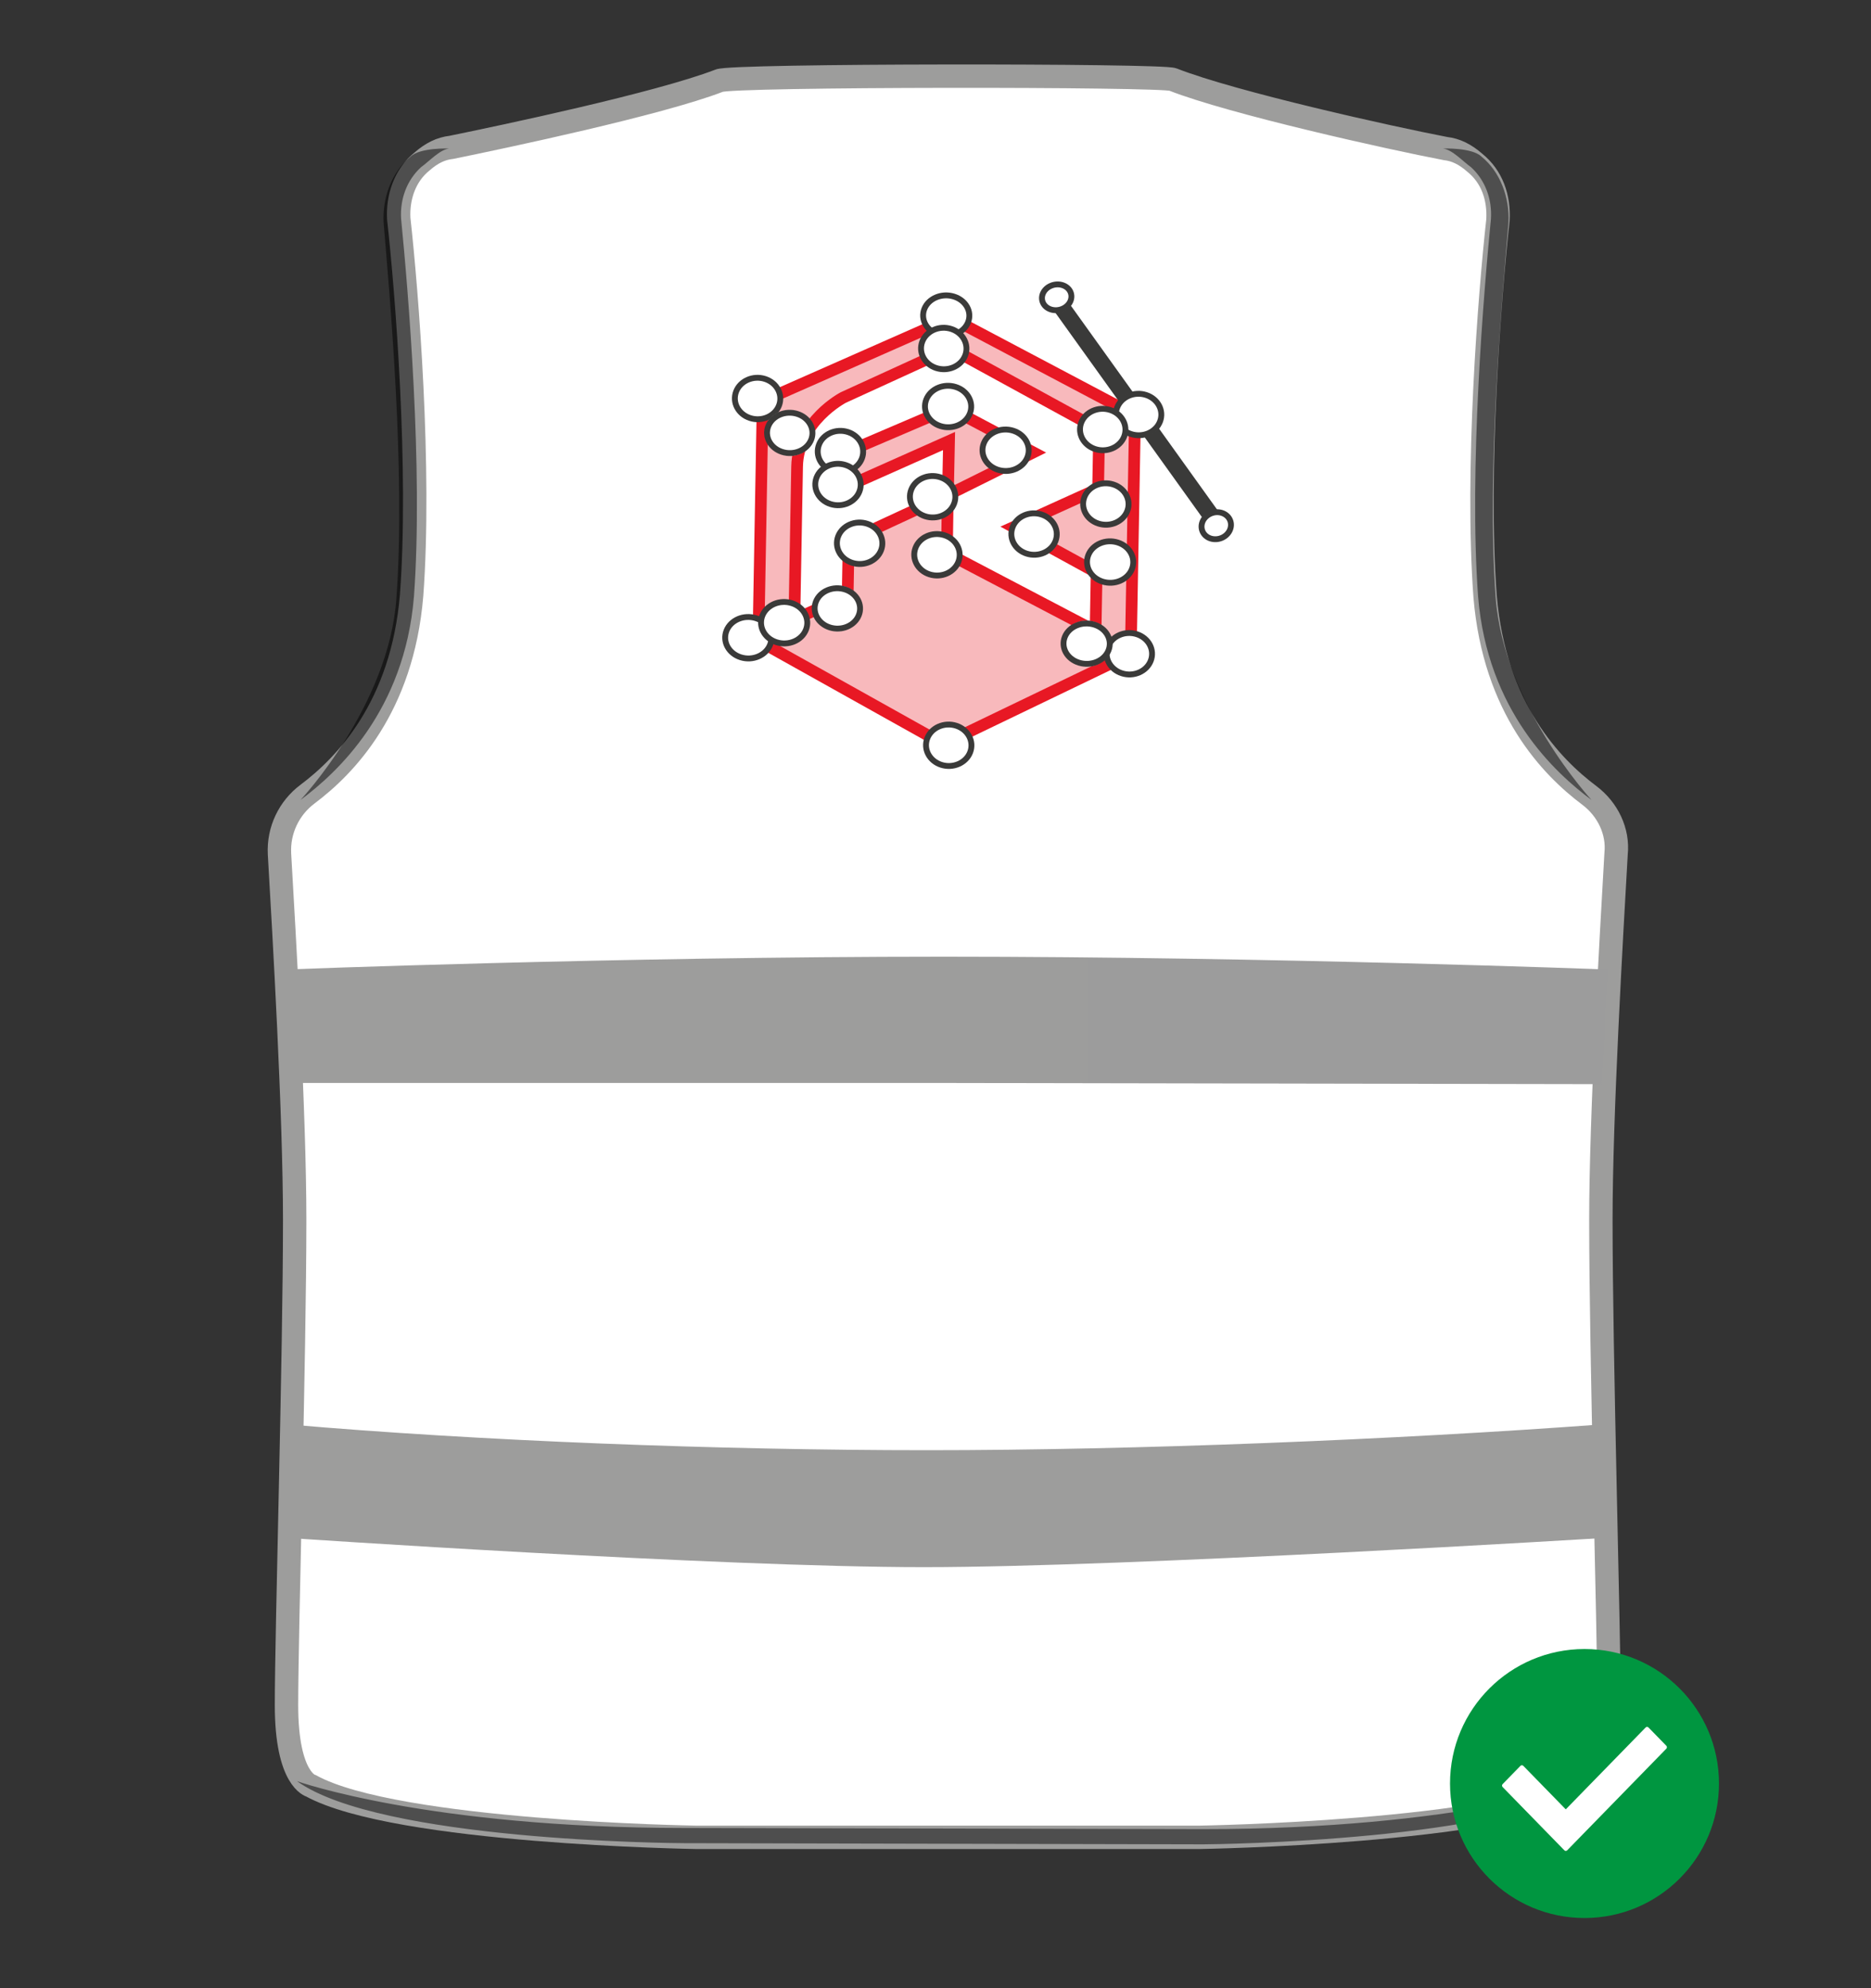 <svg version="1.1" xmlns="http://www.w3.org/2000/svg" xmlns:xlink="http://www.w3.org/1999/xlink" width="160" height="170" viewBox="0 0 160 170"><rect x="0" y="0" width="160" height="170" fill="#333333" stroke="none"/><defs><linearGradient id="gradient1" gradientUnits="userSpaceOnUse" x1="50.625%" y1="71.176%" x2="50.625%" y2="78.824%" ><stop offset="100%" stop-color="#9D9D9C" /><stop offset="100%" stop-color="#9C9C9C" /></linearGradient><linearGradient id="gradient2" gradientUnits="userSpaceOnUse" x1="15.000%" y1="51.176%" x2="86.250%" y2="51.176%" ><stop offset="21%" stop-color="#9D9D9C" /><stop offset="100%" stop-color="#9C9C9C" /></linearGradient><linearGradient id="gradient3" gradientUnits="userSpaceOnUse" x1="23.750%" y1="51.654%" x2="15.000%" y2="51.288%" ><stop offset="100%" stop-color="#6E6E6E" stop-opacity="0.000" /><stop offset="100%" stop-color="#6E6E6E" /></linearGradient><linearGradient id="gradient4" gradientUnits="userSpaceOnUse" x1="24.375%" y1="75.000%" x2="15.000%" y2="74.412%" ><stop offset="100%" stop-color="#6E6E6E" stop-opacity="0.000" /><stop offset="100%" stop-color="#6E6E6E" /></linearGradient><linearGradient id="gradient5" gradientUnits="userSpaceOnUse" x1="76.250%" y1="51.471%" x2="86.250%" y2="51.471%" ><stop offset="100%" stop-color="#6E6E6E" stop-opacity="0.000" /><stop offset="100%" stop-color="#6E6E6E" /></linearGradient><linearGradient id="gradient6" gradientUnits="userSpaceOnUse" x1="76.250%" y1="74.706%" x2="86.250%" y2="74.706%" ><stop offset="100%" stop-color="#6E6E6E" stop-opacity="0.000" /><stop offset="100%" stop-color="#6E6E6E" /></linearGradient></defs><g id="veiligheidshesje"><g id="group"><g id="group"><g id="Color-Fill-1" ><path id="Color-Fill-1-fill" d="M127.000,51.000 C126.200,40.200 127.400,25.100 128.100,18.800 C128.200,16.900 127.600,15.100 126.100,13.900 C125.300,13.200 124.500,12.800 123.600,12.700 C118.900,11.800 105.400,8.800 100.300,6.800 C99.500,6.400 62.400,6.400 61.500,6.900 C56.300,8.900 43.000,11.700 38.600,12.600 C37.700,12.700 36.900,13.100 36.100,13.800 C34.600,15.000 34.000,16.900 34.100,18.700 C34.800,25.000 36.000,40.100 35.200,50.900 C34.400,60.500 29.500,65.500 26.300,67.900 C24.700,69.100 23.800,71.000 23.900,73.000 C24.300,79.900 25.200,95.300 25.200,104.300 C25.200,116.000 24.500,139.400 24.500,145.800 C24.500,152.200 26.600,152.700 26.600,152.700 C33.900,156.700 59.500,157.100 59.500,157.100 C78.000,157.100 78.000,157.100 78.000,157.100 C79.100,157.100 82.900,157.100 84.000,157.100 C102.600,157.100 102.600,157.100 102.600,157.100 C102.600,157.100 128.100,156.700 135.500,152.700 C135.500,152.700 137.600,152.200 137.600,145.800 C137.600,139.400 136.900,116.000 136.900,104.300 C136.900,95.400 137.800,80.000 138.200,73.000 C138.400,71.100 137.500,69.200 135.900,68.000 C132.700,65.600 127.800,60.600 127.000,51.000 z" fill="#FFFFFF" /><path id="Color-Fill-1-stroke" d="M127.000,51.000 C126.200,40.200 127.400,25.100 128.100,18.800 C128.200,16.900 127.600,15.100 126.100,13.900 C125.300,13.200 124.500,12.800 123.600,12.700 C118.900,11.800 105.400,8.800 100.300,6.800 C99.500,6.400 62.400,6.400 61.500,6.900 C56.300,8.900 43.000,11.700 38.600,12.600 C37.700,12.700 36.900,13.100 36.100,13.800 C34.600,15.000 34.000,16.900 34.100,18.700 C34.800,25.000 36.000,40.100 35.200,50.900 C34.400,60.500 29.500,65.500 26.300,67.900 C24.700,69.100 23.800,71.000 23.900,73.000 C24.300,79.900 25.200,95.300 25.200,104.300 C25.200,116.000 24.500,139.400 24.500,145.800 C24.500,152.200 26.600,152.700 26.600,152.700 C33.900,156.700 59.500,157.100 59.500,157.100 C78.000,157.100 78.000,157.100 78.000,157.100 C79.100,157.100 82.900,157.100 84.000,157.100 C102.600,157.100 102.600,157.100 102.600,157.100 C102.600,157.100 128.100,156.700 135.500,152.700 C135.500,152.700 137.600,152.200 137.600,145.800 C137.600,139.400 136.900,116.000 136.900,104.300 C136.900,95.400 137.800,80.000 138.200,73.000 C138.400,71.100 137.500,69.200 135.900,68.000 C132.700,65.600 127.800,60.600 127.000,51.000 z" fill="none" stroke="#9D9D9C" stroke-width="2" /></g><path id="Color-Fill-2" d="M79.300,124.000 C61.400,124.000 40.800,123.200 24.700,121.800 C24.600,131.500 24.600,131.500 24.600,131.500 C24.600,131.500 61.400,134.000 79.000,134.000 C96.600,134.000 137.200,131.500 137.200,131.500 C136.900,121.800 136.900,121.800 136.900,121.800 C119.300,123.100 97.200,124.000 79.300,124.000 z" fill="url(#gradient1)" /><path id="Color-Fill-3" d="M80.700,81.800 C52.700,81.800 24.400,82.900 24.400,82.900 C24.900,92.600 24.900,92.600 24.900,92.600 C24.900,92.600 79.600,92.600 80.900,92.600 C82.400,92.600 137.000,92.700 137.000,92.700 C137.500,82.900 137.500,82.900 137.500,82.900 C137.500,82.900 108.700,81.800 80.700,81.800 z" fill="url(#gradient2)" /><g id="group"><path id="Color-Fill-4" d="M35.400,51.000 C36.200,40.100 34.900,24.800 34.300,18.700 C34.200,17.000 34.800,15.400 36.000,14.300 C36.700,13.800 37.600,12.800 38.400,12.700 C38.400,12.700 35.900,12.600 35.100,13.400 C33.500,14.700 32.700,16.900 32.800,19.000 C33.300,25.000 34.700,40.300 33.900,51.100 C33.300,60.300 25.700,68.400 25.700,68.400 C28.800,66.100 34.600,60.800 35.400,51.000 z" fill="#000000" opacity="0.502" /></g><path id="Color-Fill-5" d="M24.800,92.700 C27.500,92.300 33.300,92.800 37.500,92.800 C37.500,88.900 37.200,85.400 37.200,82.500 C32.300,82.800 25.400,82.600 24.200,82.900 C24.800,92.700 24.800,92.700 24.800,92.700 C24.800,92.700 24.800,92.700 24.800,92.700 z" fill="url(#gradient3)" /><path id="Color-Fill-6" d="M24.800,121.600 C24.500,131.400 24.500,131.400 24.500,131.400 C24.500,131.400 30.000,131.900 38.600,132.300 C38.800,128.000 38.500,125.800 38.500,122.700 C33.200,122.800 28.700,121.900 24.800,121.600 z" fill="url(#gradient4)" /><path id="Color-Fill-7" d="M137.100,92.800 C134.400,92.400 126.700,92.900 122.900,92.700 C122.900,88.800 122.900,85.300 122.900,82.400 C127.900,82.800 136.300,82.600 137.500,82.900 C137.100,92.800 137.100,92.800 137.100,92.800 C137.100,92.800 137.100,92.800 137.100,92.800 z" fill="url(#gradient5)" /><path id="Color-Fill-8" d="M137.000,121.700 C137.300,131.500 137.300,131.500 137.300,131.500 C137.300,131.500 131.800,132.000 123.200,132.400 C123.100,128.000 122.800,125.800 122.800,122.700 C128.100,122.800 133.200,121.900 137.000,121.700 z" fill="url(#gradient6)" /><g id="group"><path id="Color-Fill-9" d="M126.400,51.000 C125.600,40.100 126.900,24.800 127.500,18.700 C127.600,17.000 127.000,15.400 125.800,14.300 C125.100,13.800 124.200,12.800 123.400,12.700 C123.400,12.700 125.900,12.600 126.700,13.400 C128.300,14.700 129.100,16.900 129.000,19.000 C128.500,25.000 127.100,40.300 127.900,51.100 C128.600,60.300 136.100,68.400 136.100,68.400 C133.000,66.100 127.200,60.800 126.400,51.000 z" fill="#000000" opacity="0.502" /></g></g><path id="Color-Fill-10" d="M58.500,156.300 C36.600,156.300 25.400,152.300 25.400,152.300 C32.500,157.400 57.500,157.600 58.500,157.600 C102.900,157.700 102.900,157.700 102.900,157.700 C104.000,157.700 129.000,157.400 136.000,152.400 C136.000,152.400 124.800,156.400 102.900,156.400 C102.900,156.400 58.500,156.300 58.500,156.300 z" fill="#000000" opacity="0.502" /></g></g><g id="FZ"><g id="vector"><path id="vector" d="M97.148,56.172 L80.673,64.075 L64.393,55.009 L64.769,34.022 L81.342,26.734 L97.523,35.258 L97.148,56.172 zM81.308,29.397 L71.858,33.707 C71.858,33.707 67.867,35.775 67.796,39.764 C67.796,39.764 67.556,53.154 67.556,53.154 L72.245,51.055 L72.331,46.269 L81.053,42.239 L80.974,47.347 L94.055,54.180 L94.147,49.052 L86.833,45.063 L94.278,41.703 L94.371,36.518 L81.308,29.397 zM81.162,37.519 L72.184,41.501 L72.239,38.454 L81.217,34.630 L88.579,38.516 L81.065,42.239 L81.162,37.519 z" fill="#E81824" opacity="0.302" /><g id="vector-copy-3" ><path id="vector-copy-3-stroke" d="M96.696,55.910 L80.681,63.620 L64.856,54.775 L65.222,34.299 L81.332,27.188 L97.061,35.505 L96.696,55.910 zM81.298,29.787 L72.113,33.991 C72.113,33.991 68.233,36.010 68.164,39.901 C68.164,39.901 67.930,52.964 67.930,52.964 L72.489,50.917 L72.573,46.247 L81.051,42.316 L80.974,47.300 L93.689,53.966 L93.778,48.963 L86.669,45.071 L93.906,41.793 L93.997,36.734 L81.298,29.787 zM81.157,37.711 L72.430,41.596 L72.483,38.623 L81.210,34.892 L88.366,38.684 L81.063,42.316 L81.157,37.711 z" fill="none" stroke="#E81824" stroke-width="1" /></g><g id="dinges"><path id="Rectangle-2-copy" d="M89.729,26.015 L90.938,25.246 L104.644,44.356 L103.435,45.125 L89.729,26.015 z" fill="#3A3A39" /><g id="Ellipse-1-copy-2" ><path id="Ellipse-1-copy-2-fill" d="M89.826,24.240 C90.558,23.924 91.391,24.197 91.688,24.849 C91.984,25.501 91.632,26.285 90.901,26.600 C90.170,26.915 89.337,26.642 89.040,25.991 C88.743,25.339 89.095,24.555 89.826,24.240 z" fill="#FFFFFF" /><path id="Ellipse-1-copy-2-stroke" d="M89.890,24.427 C90.534,24.162 91.268,24.391 91.530,24.940 C91.792,25.488 91.481,26.148 90.837,26.413 C90.193,26.679 89.458,26.449 89.197,25.900 C88.935,25.352 89.245,24.692 89.890,24.427 z" fill="none" stroke="#3A3A39" stroke-width="0.5" /></g><g id="Ellipse-1-copy-2" ><path id="Ellipse-1-copy-2-fill" d="M103.472,43.771 C104.203,43.456 105.036,43.728 105.333,44.380 C105.630,45.032 105.278,45.816 104.547,46.131 C103.815,46.446 102.982,46.173 102.685,45.522 C102.389,44.870 102.741,44.086 103.472,43.771 z" fill="#FFFFFF" /><path id="Ellipse-1-copy-2-stroke" d="M103.536,43.911 C104.181,43.633 104.915,43.874 105.176,44.448 C105.438,45.023 105.128,45.713 104.484,45.991 C103.839,46.269 103.105,46.029 102.843,45.454 C102.582,44.880 102.892,44.189 103.536,43.911 z" fill="none" stroke="#3A3A39" stroke-width="0.5" /></g><g id="Ellipse-1-copy-1" ><path id="Ellipse-1-copy-1-fill" d="M98.076,33.598 C99.196,33.960 99.786,35.079 99.395,36.099 C99.005,37.119 97.780,37.652 96.661,37.291 C95.542,36.930 94.951,35.810 95.342,34.790 C95.733,33.770 96.957,33.237 98.076,33.598 z" fill="#FFFFFF" /><path id="Ellipse-1-copy-1-stroke" d="M98.008,33.773 C99.021,34.100 99.556,35.113 99.202,36.036 C98.848,36.959 97.740,37.442 96.727,37.115 C95.714,36.788 95.180,35.775 95.533,34.852 C95.887,33.929 96.995,33.446 98.008,33.773 z" fill="none" stroke="#3A3A39" stroke-width="0.5" /></g><g id="Ellipse-1-copy-2" ><path id="Ellipse-1-copy-2-fill" d="M81.625,25.136 C82.744,25.498 83.335,26.617 82.944,27.637 C82.553,28.657 81.329,29.190 80.210,28.829 C79.090,28.467 78.500,27.348 78.890,26.328 C79.281,25.308 80.505,24.775 81.625,25.136 z" fill="#FFFFFF" /><path id="Ellipse-1-copy-2-stroke" d="M81.569,25.356 C82.600,25.674 83.144,26.661 82.784,27.559 C82.424,28.458 81.297,28.928 80.266,28.610 C79.235,28.291 78.691,27.305 79.051,26.406 C79.411,25.507 80.538,25.037 81.569,25.356 z" fill="none" stroke="#3A3A39" stroke-width="0.5" /></g><g id="Ellipse-1-copy-2" ><path id="Ellipse-1-copy-2-fill" d="M65.491,32.229 C66.611,32.590 67.201,33.710 66.810,34.729 C66.420,35.749 65.195,36.283 64.076,35.921 C62.957,35.560 62.366,34.440 62.757,33.420 C63.148,32.401 64.372,31.867 65.491,32.229 z" fill="#FFFFFF" /><path id="Ellipse-1-copy-2-stroke" d="M65.425,32.403 C66.438,32.730 66.973,33.743 66.619,34.666 C66.265,35.589 65.158,36.072 64.144,35.745 C63.131,35.418 62.597,34.404 62.951,33.481 C63.304,32.559 64.412,32.076 65.425,32.403 z" fill="none" stroke="#3A3A39" stroke-width="0.5" /></g><g id="Ellipse-1-copy-2" ><path id="Ellipse-1-copy-2-fill" d="M64.698,52.681 C65.818,53.043 66.408,54.162 66.018,55.182 C65.627,56.202 64.403,56.735 63.283,56.374 C62.164,56.012 61.573,54.893 61.964,53.873 C62.355,52.853 63.579,52.320 64.698,52.681 z" fill="#FFFFFF" /><path id="Ellipse-1-copy-2-stroke" d="M64.642,52.858 C65.673,53.186 66.216,54.199 65.857,55.122 C65.497,56.044 64.369,56.527 63.339,56.200 C62.308,55.873 61.764,54.860 62.124,53.937 C62.484,53.014 63.611,52.531 64.642,52.858 z" fill="none" stroke="#3A3A39" stroke-width="0.5" /></g><g id="Ellipse-1-copy-2" ><path id="Ellipse-1-copy-2-fill" d="M81.837,61.879 C82.957,62.240 83.547,63.360 83.157,64.379 C82.766,65.399 81.542,65.933 80.422,65.571 C79.303,65.210 78.712,64.090 79.103,63.071 C79.494,62.051 80.718,61.517 81.837,61.879 z" fill="#FFFFFF" /><path id="Ellipse-1-copy-2-stroke" d="M81.771,62.053 C82.784,62.381 83.319,63.394 82.965,64.317 C82.612,65.239 81.504,65.722 80.491,65.395 C79.478,65.068 78.943,64.055 79.297,63.132 C79.650,62.209 80.758,61.726 81.771,62.053 z" fill="none" stroke="#3A3A39" stroke-width="0.5" /></g><g id="Ellipse-1-copy-2" ><path id="Ellipse-1-copy-2-fill" d="M97.283,54.051 C98.403,54.412 98.993,55.532 98.603,56.552 C98.212,57.571 96.988,58.105 95.868,57.744 C94.749,57.382 94.158,56.263 94.549,55.243 C94.940,54.223 96.164,53.690 97.283,54.051 z" fill="#FFFFFF" /><path id="Ellipse-1-copy-2-stroke" d="M97.216,54.227 C98.229,54.554 98.764,55.568 98.410,56.490 C98.057,57.413 96.949,57.896 95.936,57.569 C94.923,57.242 94.388,56.229 94.742,55.306 C95.095,54.383 96.203,53.900 97.216,54.227 z" fill="none" stroke="#3A3A39" stroke-width="0.5" /></g><g id="Ellipse-1-copy-2" ><path id="Ellipse-1-copy-2-fill" d="M80.461,40.628 C81.581,40.990 82.172,42.109 81.781,43.129 C81.390,44.149 80.166,44.682 79.046,44.321 C77.927,43.960 77.336,42.840 77.727,41.820 C78.118,40.801 79.342,40.267 80.461,40.628 z" fill="#FFFFFF" /><path id="Ellipse-1-copy-2-stroke" d="M80.395,40.803 C81.408,41.130 81.943,42.144 81.589,43.066 C81.236,43.989 80.128,44.472 79.115,44.145 C78.102,43.818 77.567,42.805 77.921,41.882 C78.274,40.959 79.382,40.476 80.395,40.803 z" fill="none" stroke="#3A3A39" stroke-width="0.5" /></g><g id="Ellipse-1-copy-2" ><path id="Ellipse-1-copy-2-fill" d="M80.832,45.589 C81.951,45.950 82.542,47.070 82.151,48.090 C81.760,49.109 80.536,49.643 79.417,49.282 C78.297,48.920 77.707,47.800 78.098,46.781 C78.488,45.761 79.713,45.227 80.832,45.589 z" fill="#FFFFFF" /><path id="Ellipse-1-copy-2-stroke" d="M80.765,45.766 C81.778,46.093 82.312,47.106 81.959,48.029 C81.605,48.952 80.497,49.435 79.484,49.108 C78.471,48.781 77.936,47.767 78.290,46.845 C78.644,45.922 79.752,45.439 80.765,45.766 z" fill="none" stroke="#3A3A39" stroke-width="0.5" /></g><g id="Ellipse-1-copy-3" ><path id="Ellipse-1-copy-3-fill" d="M93.633,53.191 C94.753,53.553 95.343,54.672 94.953,55.692 C94.562,56.712 93.338,57.245 92.218,56.884 C91.099,56.522 90.508,55.403 90.899,54.383 C91.290,53.363 92.514,52.830 93.633,53.191 z" fill="#FFFFFF" /><path id="Ellipse-1-copy-3-stroke" d="M93.577,53.410 C94.608,53.728 95.152,54.715 94.792,55.613 C94.432,56.512 93.305,56.982 92.274,56.664 C91.243,56.345 90.699,55.359 91.059,54.460 C91.419,53.561 92.546,53.091 93.577,53.410 z" fill="none" stroke="#3A3A39" stroke-width="0.5" /></g><g id="Ellipse-1-copy-3" ><path id="Ellipse-1-copy-3-fill" d="M95.643,46.211 C96.763,46.573 97.353,47.692 96.963,48.712 C96.572,49.732 95.348,50.266 94.228,49.904 C93.109,49.543 92.518,48.423 92.909,47.403 C93.300,46.384 94.524,45.850 95.643,46.211 z" fill="#FFFFFF" /><path id="Ellipse-1-copy-3-stroke" d="M95.586,46.387 C96.617,46.714 97.161,47.728 96.801,48.650 C96.441,49.573 95.314,50.056 94.283,49.729 C93.252,49.402 92.708,48.389 93.068,47.466 C93.428,46.543 94.555,46.060 95.586,46.387 z" fill="none" stroke="#3A3A39" stroke-width="0.5" /></g><g id="Ellipse-1-copy-3" ><path id="Ellipse-1-copy-3-fill" d="M89.137,43.819 C90.256,44.180 90.847,45.300 90.456,46.319 C90.065,47.339 88.841,47.873 87.722,47.511 C86.602,47.150 86.012,46.030 86.402,45.011 C86.793,43.991 88.017,43.457 89.137,43.819 z" fill="#FFFFFF" /><path id="Ellipse-1-copy-3-stroke" d="M89.069,43.993 C90.082,44.320 90.616,45.334 90.263,46.256 C89.909,47.179 88.801,47.662 87.788,47.335 C86.775,47.008 86.241,45.995 86.594,45.072 C86.948,44.149 88.056,43.666 89.069,43.993 z" fill="none" stroke="#3A3A39" stroke-width="0.5" /></g><g id="Ellipse-1-copy-3" ><path id="Ellipse-1-copy-3-fill" d="M95.273,41.251 C96.392,41.612 96.983,42.732 96.592,43.752 C96.201,44.771 94.977,45.305 93.858,44.944 C92.738,44.582 92.148,43.463 92.538,42.443 C92.929,41.423 94.153,40.890 95.273,41.251 z" fill="#FFFFFF" /><path id="Ellipse-1-copy-3-stroke" d="M95.207,41.425 C96.220,41.752 96.754,42.765 96.401,43.688 C96.047,44.611 94.939,45.094 93.926,44.766 C92.913,44.439 92.379,43.426 92.732,42.503 C93.086,41.580 94.194,41.097 95.207,41.425 z" fill="none" stroke="#3A3A39" stroke-width="0.5" /></g><g id="Ellipse-1-copy-3" ><path id="Ellipse-1-copy-3-fill" d="M95.008,34.882 C96.128,35.244 96.718,36.363 96.327,37.383 C95.937,38.403 94.712,38.936 93.593,38.575 C92.474,38.213 91.883,37.094 92.274,36.074 C92.665,35.054 93.889,34.521 95.008,34.882 z" fill="#FFFFFF" /><path id="Ellipse-1-copy-3-stroke" d="M94.941,35.057 C95.954,35.384 96.488,36.397 96.135,37.320 C95.781,38.243 94.673,38.726 93.660,38.399 C92.647,38.071 92.112,37.058 92.466,36.135 C92.820,35.212 93.928,34.730 94.941,35.057 z" fill="none" stroke="#3A3A39" stroke-width="0.5" /></g><g id="Ellipse-1-copy-3" ><path id="Ellipse-1-copy-3-fill" d="M81.413,27.953 C82.533,28.314 83.123,29.434 82.733,30.454 C82.342,31.473 81.118,32.007 79.998,31.646 C78.879,31.284 78.288,30.165 78.679,29.145 C79.070,28.125 80.294,27.592 81.413,27.953 z" fill="#FFFFFF" /><path id="Ellipse-1-copy-3-stroke" d="M81.346,28.128 C82.359,28.455 82.893,29.468 82.540,30.391 C82.186,31.314 81.078,31.797 80.065,31.470 C79.052,31.143 78.518,30.130 78.871,29.207 C79.225,28.284 80.333,27.801 81.346,28.128 z" fill="none" stroke="#3A3A39" stroke-width="0.5" /></g><g id="Ellipse-1-copy-3" ><path id="Ellipse-1-copy-3-fill" d="M86.703,36.652 C87.823,37.014 88.413,38.133 88.023,39.153 C87.632,40.173 86.408,40.706 85.288,40.345 C84.169,39.984 83.578,38.864 83.969,37.844 C84.360,36.824 85.584,36.291 86.703,36.652 z" fill="#FFFFFF" /><path id="Ellipse-1-copy-3-stroke" d="M86.646,36.828 C87.677,37.155 88.221,38.168 87.861,39.091 C87.501,40.014 86.374,40.497 85.343,40.170 C84.312,39.843 83.769,38.829 84.128,37.907 C84.488,36.984 85.616,36.501 86.646,36.828 z" fill="none" stroke="#3A3A39" stroke-width="0.5" /></g><g id="Ellipse-1-copy-3" ><path id="Ellipse-1-copy-3-fill" d="M81.784,32.913 C82.903,33.275 83.494,34.394 83.103,35.414 C82.712,36.434 81.488,36.968 80.369,36.606 C79.249,36.245 78.659,35.125 79.049,34.105 C79.440,33.086 80.664,32.552 81.784,32.913 z" fill="#FFFFFF" /><path id="Ellipse-1-copy-3-stroke" d="M81.728,33.088 C82.759,33.415 83.302,34.428 82.943,35.351 C82.583,36.274 81.455,36.757 80.425,36.430 C79.394,36.103 78.850,35.089 79.210,34.167 C79.570,33.244 80.697,32.761 81.728,33.088 z" fill="none" stroke="#3A3A39" stroke-width="0.5" /></g><g id="Ellipse-1-copy-3" ><path id="Ellipse-1-copy-3-fill" d="M72.580,36.765 C73.699,37.126 74.290,38.246 73.899,39.266 C73.508,40.285 72.284,40.819 71.164,40.458 C70.045,40.096 69.454,38.977 69.845,37.957 C70.236,36.937 71.460,36.404 72.580,36.765 z" fill="#FFFFFF" /><path id="Ellipse-1-copy-3-stroke" d="M72.511,36.940 C73.524,37.267 74.059,38.281 73.705,39.203 C73.351,40.126 72.244,40.609 71.230,40.282 C70.217,39.955 69.683,38.942 70.037,38.019 C70.390,37.096 71.498,36.613 72.511,36.940 z" fill="none" stroke="#3A3A39" stroke-width="0.5" /></g><g id="Ellipse-1-copy-3" ><path id="Ellipse-1-copy-3-fill" d="M72.368,39.582 C73.487,39.943 74.078,41.063 73.687,42.083 C73.297,43.102 72.072,43.636 70.953,43.274 C69.834,42.913 69.243,41.793 69.634,40.774 C70.024,39.754 71.249,39.220 72.368,39.582 z" fill="#FFFFFF" /><path id="Ellipse-1-copy-3-stroke" d="M72.302,39.758 C73.315,40.085 73.850,41.098 73.496,42.021 C73.142,42.944 72.034,43.427 71.021,43.100 C70.008,42.773 69.474,41.760 69.827,40.837 C70.181,39.914 71.289,39.431 72.302,39.758 z" fill="none" stroke="#3A3A39" stroke-width="0.5" /></g><g id="Ellipse-1-copy-4" ><path id="Ellipse-1-copy-4-fill" d="M74.220,44.604 C75.339,44.966 75.930,46.086 75.539,47.105 C75.148,48.125 73.924,48.659 72.805,48.297 C71.685,47.936 71.094,46.816 71.485,45.796 C71.876,44.777 73.100,44.243 74.220,44.604 z" fill="#FFFFFF" /><path id="Ellipse-1-copy-4-stroke" d="M74.153,44.780 C75.166,45.107 75.700,46.120 75.347,47.043 C74.993,47.966 73.885,48.449 72.872,48.122 C71.859,47.795 71.324,46.782 71.678,45.859 C72.032,44.936 73.140,44.453 74.153,44.780 z" fill="none" stroke="#3A3A39" stroke-width="0.5" /></g><g id="Ellipse-1-copy-4" ><path id="Ellipse-1-copy-4-fill" d="M72.316,50.176 C73.435,50.537 74.026,51.657 73.635,52.677 C73.244,53.696 72.020,54.230 70.900,53.868 C69.781,53.507 69.190,52.387 69.581,51.368 C69.972,50.348 71.196,49.814 72.316,50.176 z" fill="#FFFFFF" /><path id="Ellipse-1-copy-4-stroke" d="M72.248,50.396 C73.261,50.715 73.796,51.701 73.442,52.600 C73.089,53.499 71.981,53.969 70.968,53.650 C69.955,53.332 69.420,52.345 69.774,51.446 C70.127,50.548 71.235,50.078 72.248,50.396 z" fill="none" stroke="#3A3A39" stroke-width="0.5" /></g><g id="Ellipse-1-copy-4" ><path id="Ellipse-1-copy-4-fill" d="M67.766,51.397 C68.886,51.759 69.476,52.878 69.086,53.898 C68.695,54.918 67.471,55.451 66.351,55.090 C65.232,54.729 64.641,53.609 65.032,52.589 C65.423,51.570 66.647,51.036 67.766,51.397 z" fill="#FFFFFF" /><path id="Ellipse-1-copy-4-stroke" d="M67.709,51.573 C68.740,51.900 69.284,52.914 68.924,53.837 C68.564,54.759 67.437,55.242 66.406,54.915 C65.376,54.588 64.832,53.575 65.191,52.652 C65.551,51.729 66.679,51.246 67.709,51.573 z" fill="none" stroke="#3A3A39" stroke-width="0.5" /></g><g id="Ellipse-1-copy-4" ><path id="Ellipse-1-copy-4-fill" d="M68.242,35.170 C69.361,35.531 69.952,36.651 69.561,37.671 C69.170,38.690 67.946,39.224 66.827,38.863 C65.707,38.501 65.117,37.381 65.508,36.362 C65.898,35.342 67.123,34.808 68.242,35.170 z" fill="#FFFFFF" /><path id="Ellipse-1-copy-4-stroke" d="M68.176,35.389 C69.189,35.708 69.723,36.694 69.370,37.593 C69.016,38.491 67.908,38.962 66.895,38.643 C65.882,38.325 65.348,37.338 65.701,36.439 C66.055,35.541 67.163,35.071 68.176,35.389 z" fill="none" stroke="#3A3A39" stroke-width="0.5" /></g></g></g></g><g id="yes"><path id="Aai-over-de-groe" d="M135.500,141.000 C141.851,141.000 147.000,146.149 147.000,152.500 C147.000,158.851 141.851,164.000 135.500,164.000 C129.149,164.000 124.000,158.851 124.000,152.500 C124.000,146.149 129.149,141.000 135.500,141.000 z" fill="#009640" /><path id="yes" d="M133.773,158.208 C133.773,158.208 128.501,152.804 128.501,152.804 C128.429,152.731 128.429,152.621 128.501,152.548 C128.501,152.548 130.020,150.991 130.020,150.991 C130.091,150.917 130.198,150.917 130.270,150.991 C130.270,150.991 133.898,154.709 133.898,154.709 C133.898,154.709 140.725,147.711 140.725,147.711 C140.796,147.638 140.903,147.638 140.975,147.711 C140.975,147.711 142.494,149.269 142.494,149.269 C142.565,149.342 142.565,149.452 142.494,149.525 C142.494,149.525 134.023,158.208 134.023,158.208 C133.951,158.281 133.844,158.281 133.773,158.208 z" fill="#FFFFFF" /></g></svg>
